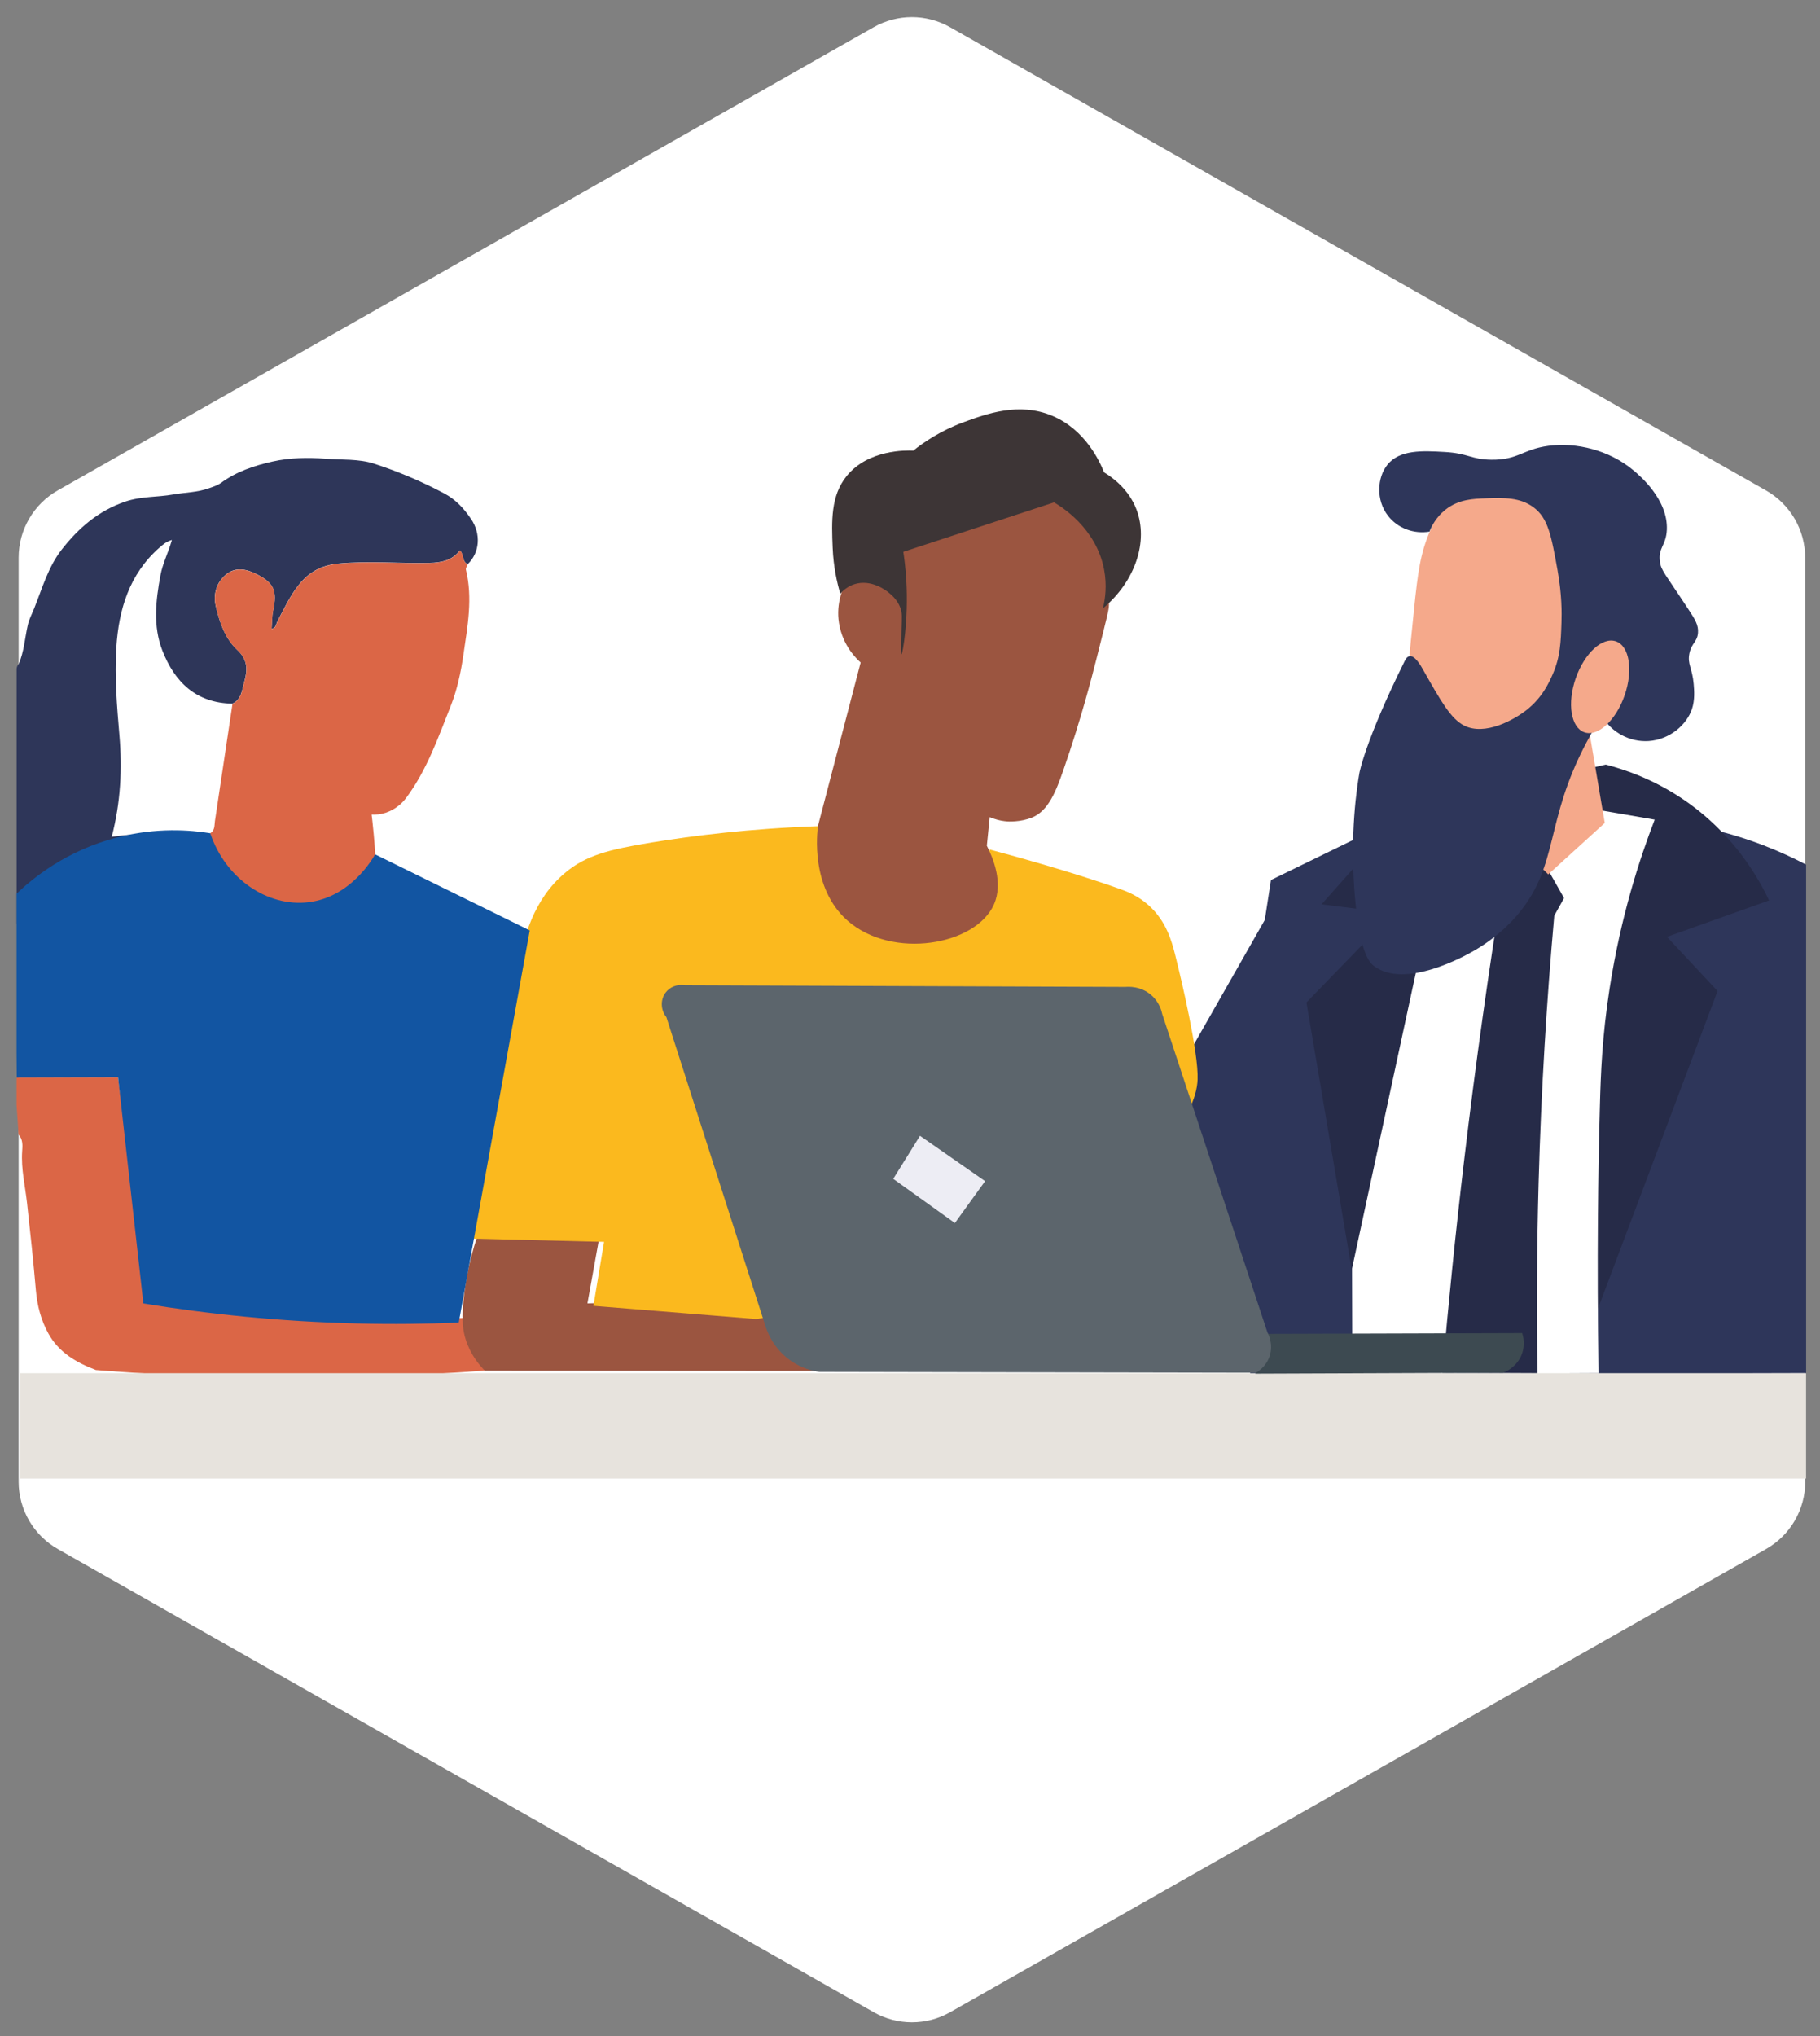 <?xml version="1.0" encoding="UTF-8"?><svg id="trophy" xmlns="http://www.w3.org/2000/svg" viewBox="0 0 253 283"><rect x="0" y="0" width="253" height="283" fill="#808080" stroke="none"/><defs><style>.cls-1{fill:#e7e3dd;}.cls-2{fill:#ededf4;}.cls-3{fill:#fff;}.cls-4{fill:#f5a98b;}.cls-5{fill:#fbb91e;}.cls-6{fill:#db6646;}.cls-7{fill:#1255a2;}.cls-8{fill:#3d4a51;}.cls-9{fill:#9b5540;}.cls-10{fill:#5c656c;}.cls-11{fill:#3d3536;}.cls-12{fill:#2e3659;}.cls-13{fill:#2e365a;}.cls-14{fill:#262b48;}</style></defs><path class="cls-3" d="m250.94,205.94V77.51c0-3.87-2.08-7.44-5.45-9.35L132.07,3.78c-3.29-1.87-7.32-1.87-10.62,0L8.04,68.15c-3.37,1.91-5.45,5.48-5.45,9.35v128.43c0,3.87,2.08,7.44,5.45,9.35l113.42,64.37c3.29,1.87,7.32,1.87,10.62,0l113.42-64.37c3.37-1.91,5.45-5.48,5.45-9.35Z"/><g id="Spot_ambitious"><path class="cls-12" d="m65.48,72.13c-.97-1.44-2.1-2.69-3.74-3.56-3.14-1.67-6.43-3.06-9.77-4.14-2.08-.67-4.48-.51-6.73-.68-2.44-.18-4.92-.15-7.34.39-2.55.57-5.01,1.39-7.16,2.96-.49.36-1.12.55-1.71.76-1.59.58-3.29.57-4.93.86-2.21.4-4.45.23-6.68.99-3.74,1.27-6.48,3.66-8.82,6.64-1.92,2.45-2.74,5.45-3.88,8.28-.3.74-.68,1.44-.86,2.25-.41,1.8-.51,3.68-1.26,5.4-.19.19-.26.41-.29.65v35.43c4.88.23,10-.4,14.59-2.07,2.18-.79,4.51-1.95,5.92-3.86.85-1.15,1.37-2.5,1.19-3.93-.1-.86-.34-1.69-.59-2.52-2.61-.04-5.23-.11-7.89.32,1.25-4.79,1.47-9.46,1.07-14.11-.35-4.07-.68-8.13-.43-12.19.33-5.28,1.8-10.2,5.98-13.88.47-.41.93-.84,1.75-1.08-.51,1.78-1.3,3.29-1.6,4.94-.65,3.5-1.05,7.04.27,10.43,1.71,4.39,4.69,7.29,9.73,7.38,1.3-.6,1.32-1.88,1.65-3.01.48-1.66.52-3.07-.96-4.45-1.72-1.6-2.48-3.87-3-6.11-.38-1.63.09-3.26,1.42-4.37,1.28-1.06,2.76-.8,4.16-.11,2.51,1.24,2.99,2.33,2.4,5.1-.17.82-.15,1.68-.22,2.55.64-.11.62-.67.81-1.03.9-1.71,1.71-3.47,2.91-5,1.42-1.81,3.15-2.81,5.59-3.04,4.23-.39,8.44.01,12.66-.09,1.63-.04,3.11-.32,4.22-1.74.56.57.27,1.57,1.07,1.92,1.66-1.58,1.91-4.16.46-6.31Z"/><path class="cls-6" d="m32.31,97.81c1.3-.6,1.32-1.88,1.65-3.01.48-1.66.52-3.07-.96-4.45-1.72-1.6-2.48-3.87-3-6.11-.38-1.63.09-3.26,1.42-4.37,1.28-1.06,2.76-.8,4.16-.11,2.51,1.24,2.99,2.33,2.4,5.1-.17.82-.15,1.68-.22,2.55.64-.11.62-.67.81-1.03.9-1.71,1.71-3.47,2.91-5,1.42-1.81,3.15-2.81,5.59-3.04,4.23-.39,8.44.01,12.66-.09,1.63-.04,3.11-.32,4.22-1.74.56.57.27,1.57,1.07,1.92-.09.25-.31.53-.25.75.96,3.95.23,7.84-.34,11.74-.35,2.45-.88,4.94-1.76,7.15-1.75,4.4-3.32,8.95-6.21,12.82-.27.36-.57.68-.89.95-.33.28-1.4,1.16-2.99,1.34-.38.04-.7.03-.92.02.03.23.06.55.11.95.06.54.29,2.67.39,4.56.04.77.15,2.64.06,4.45-.16,3.35-.25,5.9-1.91,8.31-1.27,1.84-3.19,3.34-5.84,4.34-6.94,2.62-14.51-1.44-16.08-8.7-.47-2.18-.07-4.45.29-6.67.25-1.54.68-3.07.56-4.65.66-.4.55-1.09.64-1.7.81-5.43,1.62-10.85,2.44-16.28Z"/><path class="cls-6" d="m54.73,183.44c-3.11,0-6.11,0-10.13-.28-5.32-.38-4.4-.42-8.54-.92-4.72-.57-9.45-1.08-14.19-1.55-1.02-.1-1.75-.39-1.83-1.49-.18-2.6-.53-5.17-.91-7.74-.37-2.56-.59-5.14-.9-7.71-.32-2.61-.68-5.22-1.02-7.83-.27-2.07-.53-4.14-.8-6.21-4.69.01-9.38.03-14.08.04-.01.14-.02.28-.03.42v3.38c.08,1.37.21,2.75.27,4.12.63.67.57,1.54.51,2.33-.17,2.44.42,4.82.68,7.21.45,4.04.88,8.09,1.23,12.13.19,2.14.71,4.12,1.73,5.98,1.46,2.65,3.9,4.05,6.61,5.08.64.05,1.28.1,1.92.15,17.77,1.29,35.15,1.2,52.11-.07.39-2.52.78-5.04,1.16-7.55-5.54.38-10.23.48-13.83.49Z"/><path class="cls-9" d="m66.34,171.85c-1.23,3.67-1.71,6.75-1.91,8.89-.27,2.88-.06,4.23.29,5.36.66,2.12,1.87,3.58,2.68,4.4,16.08.01,32.17.02,48.25.03-.49-1.01-.98-2.07-1.45-3.17-1.06-2.46-1.92-4.83-2.63-7.06-9.97.28-19.94.56-29.91.84.69-3.83,1.38-7.66,2.07-11.49-5.8.73-11.59,1.47-17.39,2.2Z"/><path class="cls-13" d="m251.06,120.16c-1.73-.91-3.69-1.82-5.89-2.67-3.02-1.16-5.82-1.94-8.27-2.47-13.66-.7-27.32-1.4-40.97-2.1-6.42,3.13-12.84,6.25-19.25,9.38-.29,1.85-.58,3.7-.86,5.55-3.37,5.92-6.75,11.85-10.12,17.77-1.11.86-2.22,1.73-3.33,2.59,3.83,14.28,7.65,28.55,11.48,42.83,25.74-.07,51.48-.14,77.22-.2v-70.68Z"/><path class="cls-14" d="m220.49,106.88c.91-.21,1.81-.41,2.72-.62,2.8.72,6.7,2.08,10.74,4.81,7.02,4.74,10.48,10.92,11.97,14.07-4.73,1.69-9.46,3.37-14.19,5.06,2.34,2.51,4.69,5.02,7.03,7.53-5.59,14.85-11.19,29.7-16.78,44.55-.49-25.14-.99-50.27-1.48-75.41Z"/><path class="cls-14" d="m189.72,118.91c-2,2.26-4.01,4.51-6.01,6.77,3.31.41,6.61.83,9.92,1.24-4.01,4.13-8.01,8.26-12.02,12.4,2.29,13.51,4.58,27.02,6.87,40.53,5.28-18.37,10.55-36.74,15.83-55.12"/><path class="cls-3" d="m222.12,112.55c2.63.45,5.27.91,7.9,1.36-2.1,5.44-4.71,13.45-6.26,23.42-1.05,6.73-1.24,11.94-1.36,16.48-.24,8.67-.43,21.17-.18,37.03-11.41.06-22.82.11-34.23.17-.01-4.91-.03-9.82-.04-14.73,3.36-15.57,6.72-31.14,10.08-46.71,8.03-5.67,16.07-11.35,24.1-17.02Z"/><path class="cls-14" d="m215.1,120.72l2.32,4.09c-.45.82-.91,1.63-1.36,2.45-1.05,11.76-1.82,24.17-2.18,37.18-.25,9.1-.29,17.91-.15,26.41-4.41-.02-8.81-.04-13.22-.06.83-9.63,1.83-19.51,3.03-29.61,1.59-13.46,3.43-26.45,5.45-38.95"/><path class="cls-4" d="m220.78,100.79c.77,4.53,1.54,9.06,2.3,13.58-2.62,2.38-5.24,4.77-7.86,7.15-1.19-1.19-2.38-2.38-3.57-3.57,3.05-5.72,6.09-11.44,9.14-17.16Z"/><path class="cls-4" d="m198.75,73.88c-1.29,3.05-1.65,5.55-2.19,10.87-.67,6.51-1,9.79-.72,10.63,1.67,5.11,7.91,9.5,13.42,8.83,8.28-1.01,12.43-13.19,11.71-21.71-.45-5.35-3.22-13.99-9.64-15.67-2.89-.76-6.85-.19-9.55,2.16-1.5,1.31-2.13,2.76-3.03,4.89Z"/><path class="cls-13" d="m198.75,73.88c-2.22.37-4.44-.46-5.78-2.17-1.74-2.22-1.52-5.34-.12-7.1,1.7-2.15,4.92-1.97,7.94-1.8,3.33.18,3.68,1.04,6.5,1.08,3.76.05,4.38-1.45,7.94-1.93,3.9-.52,8.45.59,11.79,3.37.84.7,4.88,4.06,4.69,8.3-.1,2.21-1.24,2.48-.96,4.45.17,1.22.69,1.62,3.97,6.62.91,1.38,1.41,2.18,1.32,3.25-.1,1.28-.91,1.42-1.2,2.89-.29,1.49.41,2,.6,4.21.07.86.19,2.21-.24,3.49-.72,2.15-3.05,4.25-6.02,4.45-2.62.17-5.15-1.18-6.5-3.49-.49.77-1.29,2.06-2.17,3.73-5.8,11.01-3.76,16.84-9.39,23.7-.51.63-2.69,3.21-6.38,5.29-.97.55-9.38,5.3-13.72,2.05-.58-.43-1.95-1.66-2.65-9.39-.81-9.02.31-15.77.6-17.45,0,0,.78-4.43,6.31-15.59.08-.16.3-.59.67-.65.75-.12,1.58,1.36,1.9,1.93,2.46,4.35,3.84,6.78,5.67,7.71,2.89,1.47,6.92-.77,8.69-2.16,2.19-1.71,3.14-3.84,3.64-4.98,1.05-2.42,1.12-4.45,1.21-7.14.05-1.34.06-3.93-.54-7.27-.87-4.84-1.31-7.27-3.35-8.78-1.89-1.4-4.16-1.33-6.55-1.25-1.78.06-3.87.12-5.73,1.62-1.26,1.01-1.88,2.26-2.17,3Z"/><ellipse class="cls-4" cx="222.43" cy="95.44" rx="6.69" ry="3.6" transform="translate(59.44 274.38) rotate(-70.89)"/><path class="cls-5" d="m65.76,172.13c1.11-8.88,3.09-22.98,6.26-37.92.79-3.73,2.03-9.19,6.61-12.97,2.82-2.33,5.87-3.16,11.99-4.16,5.76-.94,13.59-1.93,23.09-2.26.01,7.47,6.01,13.2,12.41,13.06,5.2-.12,10.06-4.1,11.48-9.81,2.26.6,11.18,3.01,18.07,5.47.93.33,2.54.93,4.1,2.36,2.35,2.16,3.11,4.88,3.6,6.84.89,3.51,3.25,13.59,3.11,17.28-.42,10.67-24.17,28.34-61.39,33.29-7.53-.61-15.07-1.22-22.6-1.83.49-2.96.98-5.93,1.48-8.89-6.07-.15-12.13-.3-18.2-.45Z"/><path class="cls-9" d="m113.7,114.82c1.98-7.58,3.96-15.16,5.94-22.75-.56-.5-2.51-2.34-3.01-5.48-.46-2.85.63-5.07,1.19-6.21,3.77-7.71,14.92-9.49,21-10.5,4.88-.81,7.38-1.19,9.77.18,5.89,3.37,5.6,13.2,5.57,13.97-.04.84-.1,1.03-1.73,7.49-.65,2.55-2.09,8.25-4.58,15.42-1.03,2.96-2.08,5.73-4.37,6.67-1.67.69-3.47.55-3.47.55-1.05-.08-1.89-.37-2.43-.6l-.4,3.98c.86,1.68,2.31,5.13,1,8.13-2.5,5.72-14.15,7.74-20.36,2.28-5.18-4.56-4.23-12.27-4.11-13.13Z"/><path class="cls-11" d="m125.32,90.93c-.09,0-.02-2.39,0-3.35.05-1.84.12-2.34-.16-3.11-.43-1.15-1.25-1.81-1.64-2.13-.34-.28-2.42-1.89-4.75-1.15-.96.31-1.6.91-1.96,1.31-.44-1.48-.95-3.68-1.06-6.38-.15-3.66-.29-7.21,1.96-9.98,3-3.68,8.26-3.56,9.25-3.52,1.43-1.14,3.76-2.75,6.96-3.93,3.19-1.17,7.74-2.85,12.36-.9,4.63,1.95,6.62,6.4,7.2,7.86,1.19.72,3.42,2.33,4.5,5.15,1.68,4.41-.13,9.97-4.66,13.75.32-1.3.58-3.2.16-5.4-1.1-5.8-6.01-8.78-6.96-9.33-6.98,2.29-13.96,4.58-20.95,6.87.15.96.31,2.27.41,3.85.35,5.72-.53,10.4-.65,10.39Z"/><rect class="cls-1" x="2.81" y="190.84" width="248.25" height="14.65"/><path class="cls-8" d="m175.62,185.38c11.99-.04,23.99-.08,35.98-.11.12.37.46,1.57-.05,2.93-.68,1.8-2.31,2.47-2.58,2.58-11.49.04-22.98.08-34.46.13l1.1-5.52Z"/><path class="cls-10" d="m92.64,141.37c-.8-1-.85-2.38-.15-3.37.6-.84,1.67-1.26,2.73-1.07,20.41.08,40.82.16,61.24.23.32-.03,2.13-.16,3.62,1.17,1.1.98,1.4,2.19,1.49,2.62,4.87,14.74,9.75,29.49,14.62,44.23.13.23.86,1.65.29,3.32-.49,1.45-1.63,2.13-1.91,2.28-20.23-.04-40.45-.08-60.68-.12-.87-.12-2.43-.47-3.99-1.57-2.39-1.68-3.25-4.01-3.51-4.84-4.58-14.29-9.16-28.59-13.75-42.88Z"/><path class="cls-2" d="m124.17,163.83c1.24-1.99,2.48-3.99,3.72-5.98l9.05,6.3c-1.4,1.94-2.8,3.88-4.2,5.82-2.86-2.05-5.71-4.09-8.57-6.14Z"/><path class="cls-7" d="m52.15,118.72c-.33.6-3.39,5.96-9.27,6.67-5.64.68-11.52-3.21-13.65-9.59-2.77-.45-7.43-.83-12.89.57-7.12,1.82-11.81,5.7-14.04,7.83v22.19c0,1.12.02,2.25.03,3.37,4.69-.01,9.38-.03,14.08-.04,1.17,10.48,2.35,20.95,3.52,31.43,8.91,1.46,18.89,2.52,29.77,2.78,4.9.12,9.59.06,14.07-.12,3.29-18.17,6.58-36.34,9.87-54.5-7.17-3.53-14.34-7.05-21.51-10.58Z"/></g></svg>